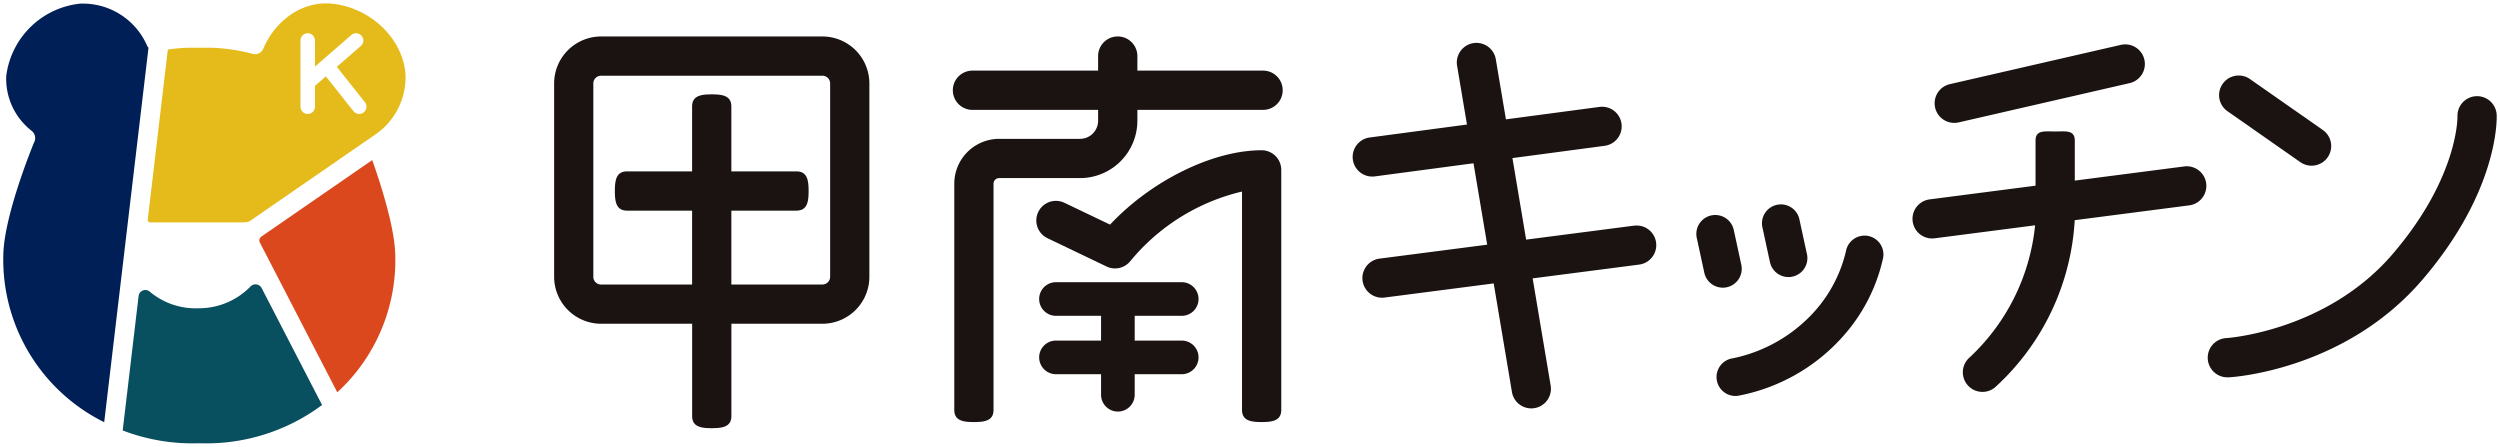 <svg xmlns="http://www.w3.org/2000/svg" width="273.777" height="48.908" viewBox="0 0 273.777 48.908">
  <g id="グループ_32" data-name="グループ 32" transform="translate(0.356 0.369)">
    <g id="グループ_30" data-name="グループ 30" transform="translate(0)">
      <path id="パス_378" data-name="パス 378" d="M101.531,168.5a1.484,1.484,0,0,1-.145-.213,7.671,7.671,0,0,0-7.347-4.621,9.114,9.114,0,0,0-8.088,7.936,7.241,7.241,0,0,0,2.82,6.02,1.02,1.02,0,0,1,.213,1.284s-3.209,7.709-3.348,12.163A19.863,19.863,0,0,0,96.681,209.5Z" transform="translate(-85.626 -163.635)" fill="#001f56" stroke="rgba(0,0,0,0)" stroke-width="0.71"/>
      <path id="パス_379" data-name="パス 379" d="M137.409,187.753l-12.131,8.371a.524.524,0,0,0-.168.672l8.473,16.391a19.632,19.632,0,0,0,6.345-15.162C139.831,194.9,138.21,190,137.409,187.753Z" transform="translate(-97.002 -170.592)" fill="#dc481e" stroke="rgba(0,0,0,0)" stroke-width="0.71"/>
      <path id="パス_380" data-name="パス 380" d="M119.229,207.293a.755.755,0,0,0-1.214-.181,7.923,7.923,0,0,1-5.807,2.392,7.775,7.775,0,0,1-5.228-1.819.744.744,0,0,0-1.227.477l-1.742,14.721a21.361,21.361,0,0,0,8.387,1.4,21.22,21.22,0,0,0,13.447-4.188Z" transform="translate(-90.931 -176.112)" fill="#084f60" stroke="rgba(0,0,0,0)" stroke-width="0.71"/>
      <path id="パス_381" data-name="パス 381" d="M128,163.663c-3.362-.327-6.271,2.033-7.48,4.921a.977.977,0,0,1-1.145.583,19.824,19.824,0,0,0-4.5-.674h-2.725a20.008,20.008,0,0,0-2.09.195l-2.2,18.631a.272.272,0,0,0,.27.3h9.613c.339,0,.621-.007.84-.016a.989.989,0,0,0,.527-.177l13.811-9.53a7.6,7.6,0,0,0,3.174-6.3C135.948,167.632,132.326,164.083,128,163.663Zm3.512,11.906a.792.792,0,0,1-1.116-.128l-3.029-3.813-1.193,1.037v2.283a.794.794,0,1,1-1.588,0V167.7a.794.794,0,0,1,1.588,0v2.856l3.978-3.456a.794.794,0,0,1,1.042,1.2l-2.626,2.282,3.072,3.869A.794.794,0,0,1,131.507,175.568Z" transform="translate(-92.038 -163.632)" fill="#e5bb1b" stroke="rgba(0,0,0,0)" stroke-width="0.71"/>
    </g>
    <g id="グループ_31" data-name="グループ 31" transform="translate(60.327 3.625)">
      <path id="パス_382" data-name="パス 382" d="M265.767,172.467H252v-1.592a2.149,2.149,0,0,0-4.3,0v1.592H233.941a2.149,2.149,0,1,0,0,4.3H247.7v1.19a1.982,1.982,0,0,1-1.98,1.981H236.86a4.917,4.917,0,0,0-4.911,4.912v24.767c0,1.187.962,1.336,2.149,1.336s2.149-.149,2.149-1.336V184.849a.614.614,0,0,1,.613-.613h8.864A6.286,6.286,0,0,0,252,177.956v-1.19h13.764a2.149,2.149,0,0,0,0-4.3Z" transform="translate(-188.128 -168.727)" fill="#1a1311" stroke="rgba(0,0,0,0)" stroke-width="0.71"/>
      <path id="パス_383" data-name="パス 383" d="M260.689,210.232a1.842,1.842,0,1,0,0-3.684h-13.77a1.842,1.842,0,1,0,0,3.684h4.937v2.71h-4.937a1.842,1.842,0,1,0,0,3.684h4.937v2.247a1.842,1.842,0,0,0,3.684,0v-2.247h5.149a1.842,1.842,0,1,0,0-3.684H255.54v-2.71Z" transform="translate(-191.961 -179.64)" fill="#1a1311" stroke="rgba(0,0,0,0)" stroke-width="0.71"/>
      <path id="パス_384" data-name="パス 384" d="M269.318,186.242c-5.381,0-12.115,3.354-16.6,8.143l-5-2.391a2.149,2.149,0,0,0-1.855,3.878l6.471,3.1a2.151,2.151,0,0,0,2.6-.588,22.557,22.557,0,0,1,12.233-7.62V214.67c0,1.187.963,1.336,2.149,1.336s2.149-.149,2.149-1.336V188.391A2.149,2.149,0,0,0,269.318,186.242Z" transform="translate(-191.836 -173.781)" fill="#1a1311" stroke="rgba(0,0,0,0)" stroke-width="0.71"/>
      <path id="パス_385" data-name="パス 385" d="M199.8,168.727H175.562a5.148,5.148,0,0,0-5.143,5.142v21.175a5.149,5.149,0,0,0,5.143,5.143h9.972v10.1c0,1.187.963,1.336,2.149,1.336s2.149-.149,2.149-1.336v-10.1H199.8a5.148,5.148,0,0,0,5.142-5.143V173.869A5.148,5.148,0,0,0,199.8,168.727Zm.845,26.318a.845.845,0,0,1-.845.844h-9.973V187.8h7.124c1.187,0,1.336-.963,1.336-2.149s-.149-2.149-1.336-2.149h-7.124v-7.1c0-1.187-.962-1.336-2.149-1.336s-2.149.149-2.149,1.336v7.1h-7.122c-1.187,0-1.336.963-1.336,2.149s.149,2.149,1.336,2.149h7.122v8.093h-9.972a.845.845,0,0,1-.845-.844V173.869a.845.845,0,0,1,.845-.844H199.8a.845.845,0,0,1,.845.844Z" transform="translate(-170.419 -168.727)" fill="#1a1311" stroke="rgba(0,0,0,0)" stroke-width="0.71"/>
      <path id="パス_386" data-name="パス 386" d="M349.345,204.155a2.106,2.106,0,0,0,.226-.036,2.072,2.072,0,0,0,1.586-2.464l-.827-3.815a2.072,2.072,0,0,0-4.05.879l.827,3.815A2.073,2.073,0,0,0,349.345,204.155Z" transform="translate(-221.148 -176.656)" fill="#1a1311" stroke="rgba(0,0,0,0)" stroke-width="0.71"/>
      <path id="パス_387" data-name="パス 387" d="M357.211,200.9a2.072,2.072,0,0,0,2.238,1.621,1.9,1.9,0,0,0,.226-.036,2.072,2.072,0,0,0,1.587-2.464l-.828-3.815a2.072,2.072,0,1,0-4.05.879Z" transform="translate(-224.064 -176.185)" fill="#1a1311" stroke="rgba(0,0,0,0)" stroke-width="0.71"/>
      <path id="パス_388" data-name="パス 388" d="M365.911,199.41a2.078,2.078,0,0,0-2.4,1.676,15.038,15.038,0,0,1-3.486,6.649,16.521,16.521,0,0,1-8.893,5.078,2.073,2.073,0,0,0,.269,4.127,2.1,2.1,0,0,0,.274-.018,20.423,20.423,0,0,0,11.413-6.4,18.991,18.991,0,0,0,4.5-8.728A2.068,2.068,0,0,0,365.911,199.41Z" transform="translate(-222.043 -177.571)" fill="#1a1311" stroke="rgba(0,0,0,0)" stroke-width="0.71"/>
      <path id="パス_389" data-name="パス 389" d="M427.614,178.646l7.946,5.554a2.149,2.149,0,1,0,2.462-3.522l-7.946-5.554a2.149,2.149,0,1,0-2.462,3.523Z" transform="translate(-244.365 -170.461)" fill="#1a1311" stroke="rgba(0,0,0,0)" stroke-width="0.71"/>
      <path id="パス_390" data-name="パス 390" d="M456.617,179.954a2.149,2.149,0,0,0-4.294.181c0,.065.11,6.66-7.1,15.07s-17.99,9.187-18.16,9.2a2.149,2.149,0,0,0,.123,4.3c.041,0,.083,0,.125,0,.516-.029,12.724-.832,21.177-10.692C456.9,188.19,456.633,180.285,456.617,179.954Z" transform="translate(-243.887 -171.378)" fill="#1a1311" stroke="rgba(0,0,0,0)" stroke-width="0.71"/>
      <path id="パス_391" data-name="パス 391" d="M324.154,189.709,312.33,191.24l-1.5-8.93,10.064-1.339a2.149,2.149,0,1,0-.566-4.26l-10.21,1.358L309,171.436a2.15,2.15,0,0,0-4.238.721l1.089,6.48L295.2,180.054a2.149,2.149,0,0,0,.566,4.261l10.8-1.437,1.5,8.915-11.792,1.527a2.149,2.149,0,1,0,.551,4.263l11.953-1.548,2.007,11.945a2.15,2.15,0,0,0,4.238-.721l-1.979-11.775,11.663-1.51a2.149,2.149,0,0,0-.551-4.263Z" transform="translate(-205.885 -168.992)" fill="#1a1311" stroke="rgba(0,0,0,0)" stroke-width="0.71"/>
      <path id="パス_392" data-name="パス 392" d="M385.134,178.538a2.158,2.158,0,0,0,.416-.054l18.72-4.3a2.149,2.149,0,0,0-.964-4.189l-18.72,4.3a2.149,2.149,0,0,0,.548,4.243Z" transform="translate(-231.734 -169.075)" fill="#1a1311" stroke="rgba(0,0,0,0)" stroke-width="0.71"/>
      <path id="パス_393" data-name="パス 393" d="M409.268,187.173l-11.988,1.552v-4.375c0-1.187-.963-1.007-2.149-1.007s-2.149-.179-2.149,1.007v4.932l-11.6,1.5a2.149,2.149,0,1,0,.551,4.263l11-1.424a22.88,22.88,0,0,1-7.171,14.469,2.149,2.149,0,1,0,2.9,3.17,26.773,26.773,0,0,0,8.61-18.2l12.542-1.624a2.149,2.149,0,0,0-.551-4.263Z" transform="translate(-230.751 -172.941)" fill="#1a1311" stroke="rgba(0,0,0,0)" stroke-width="0.71"/>
    </g>
  </g>
</svg>

